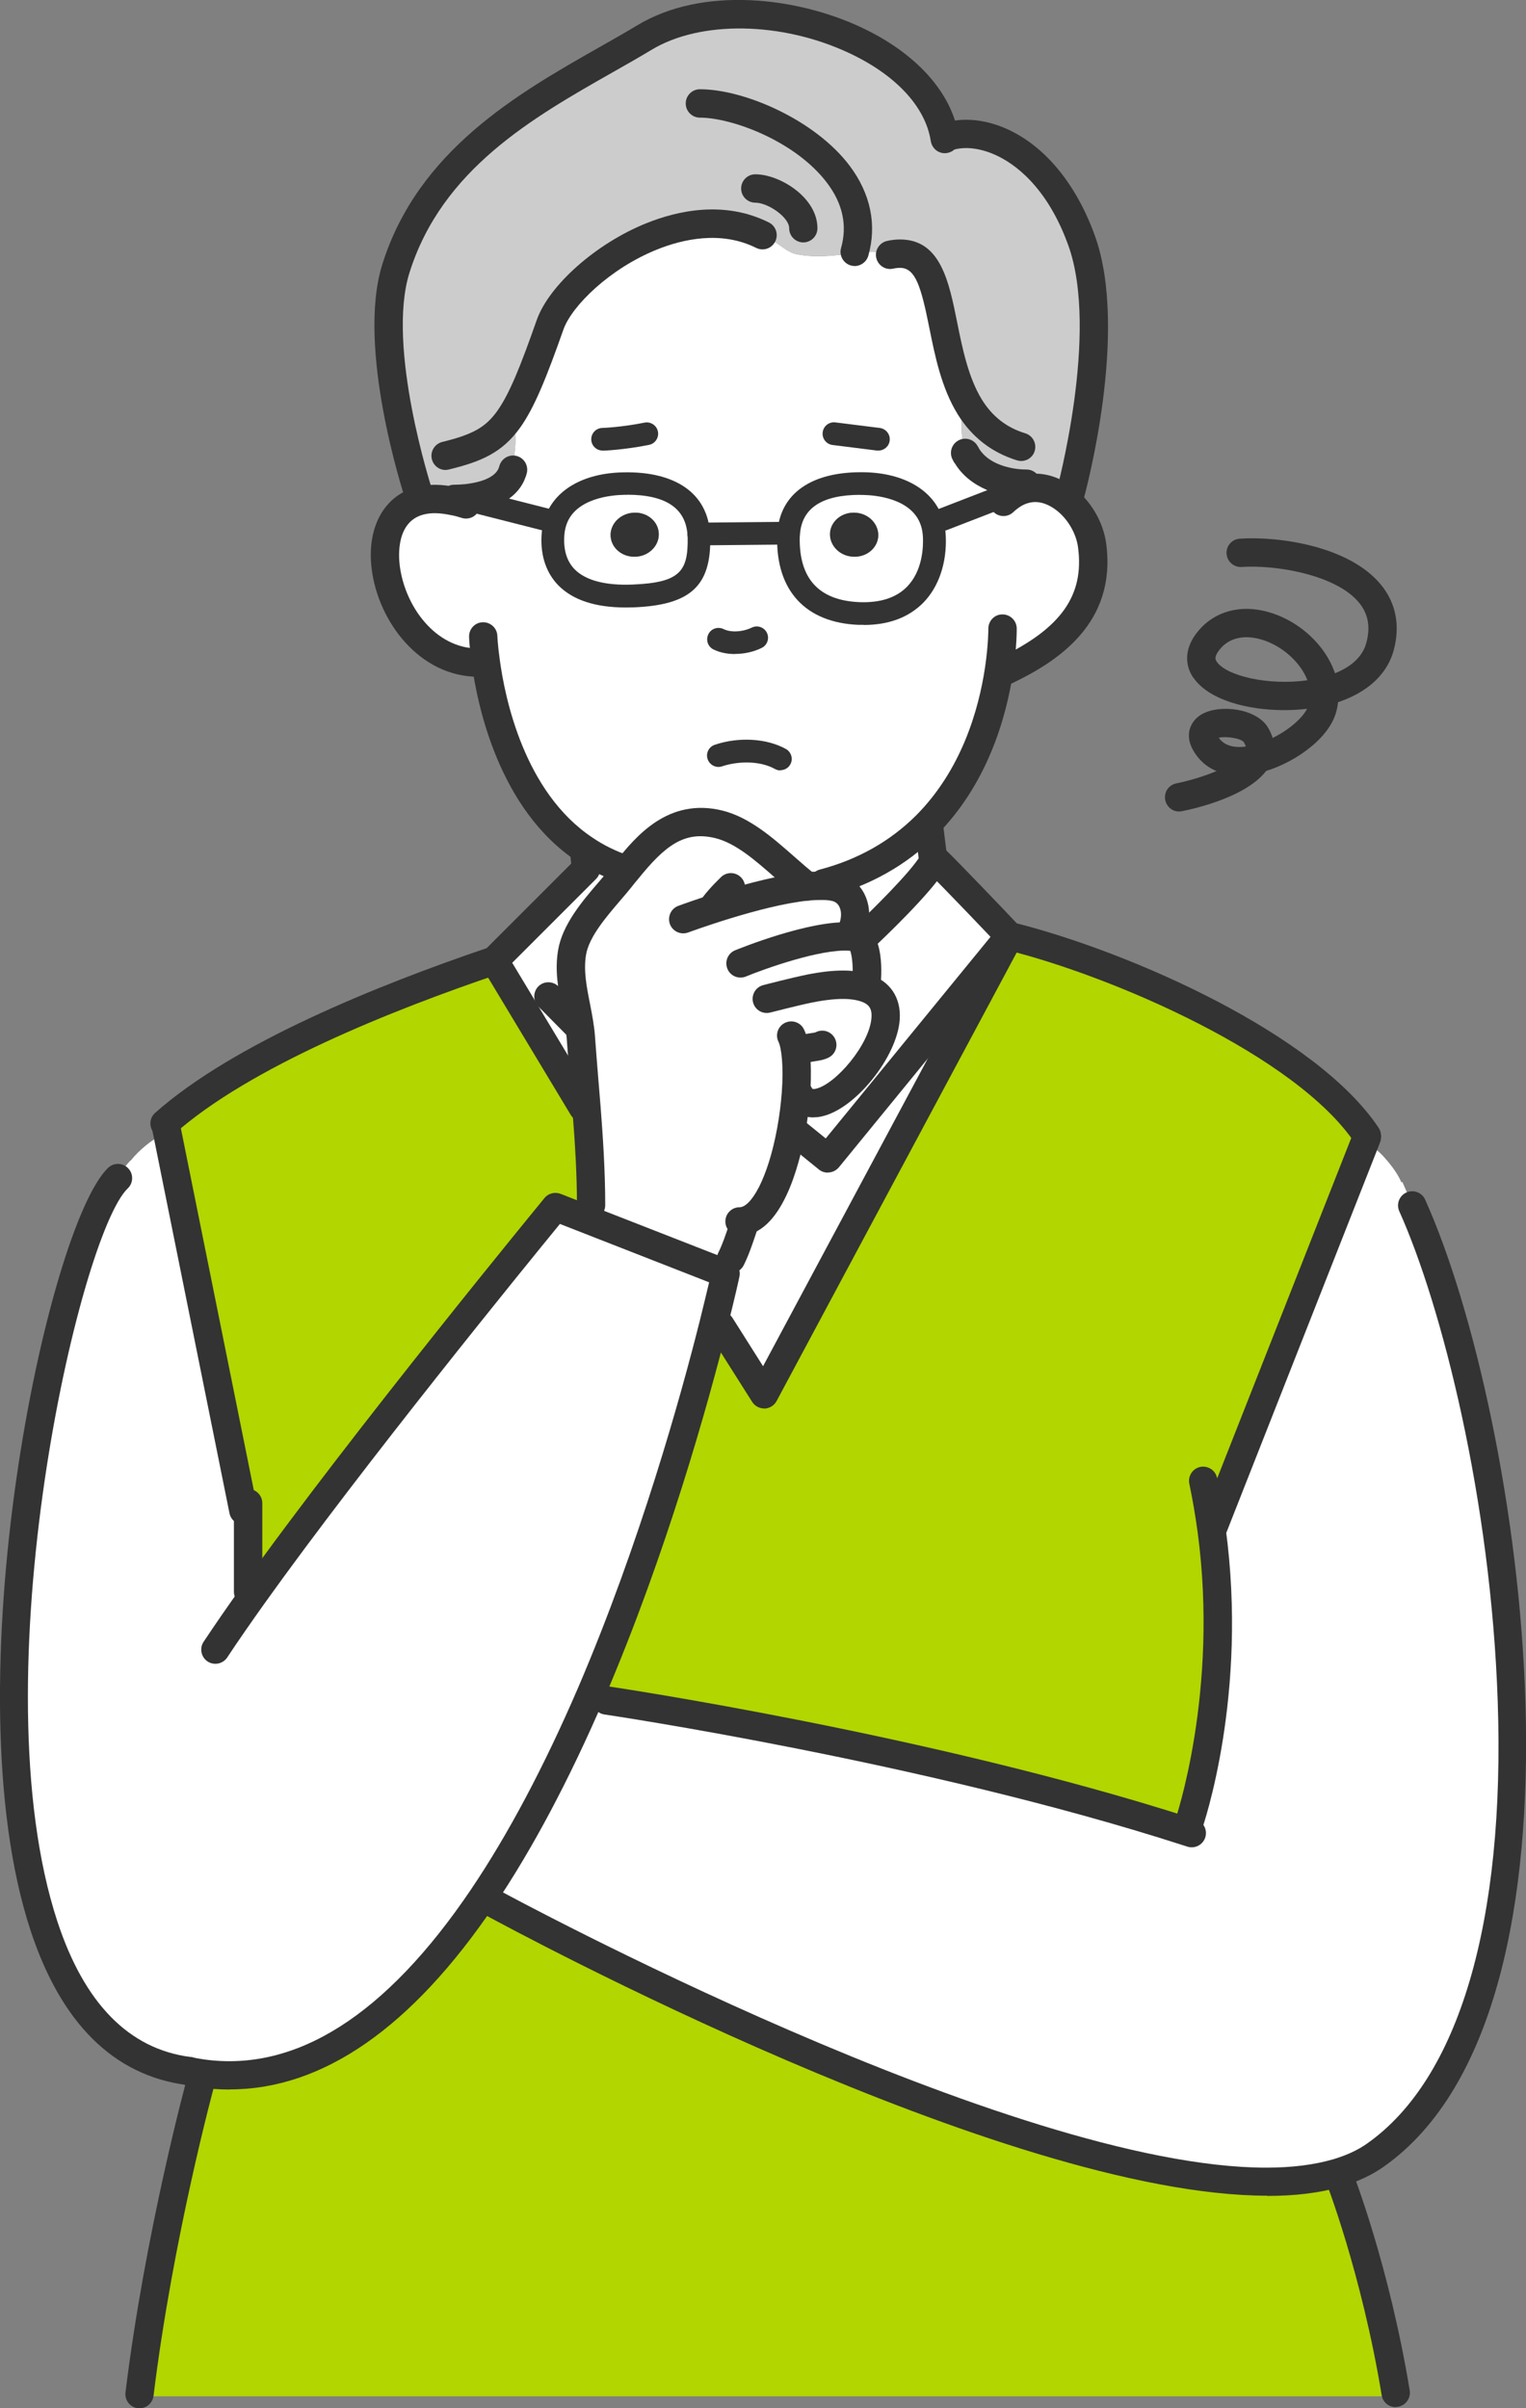 <?xml version="1.0" encoding="UTF-8"?><svg id="_レイヤー_2" xmlns="http://www.w3.org/2000/svg" viewBox="0 0 134.39 212.09"><rect x="0" y="0" width="134.39" height="212.09" fill="#808080" stroke="none"/><defs><style>.cls-1{fill:#fff;}.cls-2{fill:#333;}.cls-3{fill:#b1d600;}.cls-4{fill:#ccc;}</style></defs><g id="_レイヤー_1-2"><g><g><path class="cls-1" d="m123.4,104.13l.1-.04c8.34,18.55,17.01,72.01-2.36,85.67-.96.68-2.08,1.19-3.33,1.57-19.88,5.96-74.28-23.68-74.28-23.68l-1.02-.56c3.63-5.36,6.8-11.62,9.53-17.94l1.37.6s28.08,4.13,51.08,11.54l.16-.5s4.03-11.46,2.06-26.04h.03l13.4-34.02.73.29c.7.35,2.17,2.11,2.54,3.11Z"/><path class="cls-1" d="m17.78,182.6c-.39-.06-.8-.13-1.2-.21h0c-25.65-3.39-11.7-73.85-5.07-80.2h.02c.72-.92,1.89-1.84,2.79-2.29l.42-.08,6.69,33.2h.42v7.16l.43.31c9.86-13.81,26.64-34.2,26.64-34.2l2.67,1.04,12.3,4.82h.02s-.35,1.65-1.05,4.43c-1.67,6.62-5.3,19.75-10.81,32.58-2.73,6.32-5.9,12.58-9.53,17.94-6.73,9.96-14.99,16.86-24.73,15.5Z"/><path class="cls-1" d="m54.63,77.36c-1.43,1.79-3.86,4.13-4.26,6.53-.42,2.54.6,5.01.78,7.49.15,2.06.33,4.1.49,6.14l-.31.02-7.8-12.96,8.06-8.06v-.07l-.16-1.55.06-.1c1.07.73,2.27,1.33,3.62,1.76l.1.08c-.2.23-.39.47-.58.71Z"/><path class="cls-1" d="m88.9,82.44l-21.6,40.35-3.83-6.05-.62-.16c.7-2.78,1.05-4.42,1.05-4.42h-.02s.5-1.29.5-1.29c.47-.95.77-1.93,1.1-2.91l-.35-.4c2.23,0,3.81-3.95,4.55-8.03l.19.03,3.03,2.46,16-19.58Z"/><path class="cls-1" d="m69.68,99.54c.2-1.1.34-2.2.42-3.24l.24.02c2,4.01,11.6-7.39,5.86-9.3l.09-.28s.4-3.99-1.03-4.23c-.13-.02-.26-.03-.4-.04l.02-.2c.99-1.98.18-3.8-1.3-4.14-.31-.08-.68-.12-1.08-.12v-.23c3.89-1.02,6.81-2.87,9.02-5.06l.32.32.3,2.44.28.27c1.5,1.45,6.47,6.69,6.47,6.69l-16,19.58-3.03-2.46-.19-.03Z"/><path class="cls-1" d="m70.1,96.3c-.08,1.04-.22,2.14-.42,3.24-.74,4.09-2.32,8.03-4.55,8.03l.35.4c-.33.98-.63,1.96-1.1,2.91l-.5,1.28-12.3-4.82.47-1.2c0-2.91-.19-5.76-.41-8.61-.16-2.05-.34-4.09-.49-6.14-.18-2.48-1.2-4.95-.78-7.49.4-2.41,2.83-4.75,4.26-6.53.19-.24.38-.48.58-.71,2.09-2.59,4.35-4.97,8.12-4.04,2.93.74,5.48,3.73,7.78,5.45.5-.04.96-.06,1.39-.05.4,0,.77.04,1.08.12,1.48.34,2.29,2.16,1.3,4.14l-.02.2c.14,0,.27.02.4.04,1.43.24,1.03,4.23,1.03,4.23l-.09.28c5.73,1.91-3.87,13.31-5.86,9.3l-.24-.02Z"/><path class="cls-1" d="m41.05,43.97l7.71,1.96.14.05c-.12.38-.2.81-.22,1.27-.14,3.01,1.65,5.45,7.06,5.23,4.51-.18,5.86-1.47,5.79-5.17,0-.1,0-.19-.02-.28h.02l7.43-.07.49.04c0,.1-.02.2-.02.31-.07,3.71,1.71,6.53,6.21,6.71,5.41.21,6.78-3.77,6.64-6.77-.02-.44-.09-.85-.2-1.21l.96-.3,5.82-2.25.14.18c.48-.33.96-.53,1.45-.63,1.17-.24,2.32.14,3.28.87,1.29.96,2.23,2.55,2.44,4.14.74,5.59-2.84,8.73-7.6,11.01l-.6-.1c-.55,3.67-2.1,9.42-6.45,13.77-2.21,2.2-5.13,4.05-9.01,5.06v.23c-.44,0-.9,0-1.4.05-2.3-1.73-4.86-4.72-7.78-5.45-3.78-.94-6.03,1.45-8.12,4.04l-.1-.08c-1.35-.43-2.55-1.03-3.62-1.76-6.31-4.21-8.18-12.59-8.71-16.56l-.68.1c-7.72,0-11.19-12.74-5.09-14.26.81-.21,1.78-.22,2.94.04l.04-.19c.33,0,.69-.02,1.05-.05v.08Z"/><path class="cls-1" d="m45.12,41.55l-.14-.05c.32-.98.66-3.28.17-4.27l-.36-.29c1.17-1.63,2.18-4.16,3.66-8.34,1.58-4.44,11.41-11.54,18.71-7.89l-.02.08c1,.17,1.98,1.39,3.01,1.6,2.34.46,4.43-.12,6.65-.23l2.47.17c4.33,0,2.95,8.35,6.14,13.51l-.75.44c0,1.41-.02,2.59.48,3.85h0c1.04,1.76,3.33,2.47,5.25,2.47l.07.45c-.49.1-.97.3-1.45.63l-.14-.18-5.82,2.25-.96.3c-.79-2.58-3.64-3.42-6.02-3.46-3.08-.06-6.37.82-6.61,4.42l-.49-.04-7.43.07h-.02c-.22-3.63-3.54-4.51-6.61-4.45-2.38.04-5.2.86-6,3.4l-.14-.05-7.71-1.96v-.08c1.69-.17,3.57-.77,4.08-2.34Z"/><path class="cls-1" d="m55.72,45.16c-1.17.1-2.04,1.06-1.94,2.12.1,1.07,1.13,1.85,2.3,1.74,1.16-.1,2.03-1.06,1.93-2.12-.09-1.07-1.12-1.85-2.29-1.74Zm-.82-2.58c3.08-.06,6.39.82,6.61,4.45,0,.09.02.18.02.28.07,3.71-1.29,4.99-5.79,5.17-5.41.22-7.2-2.23-7.06-5.23.02-.46.1-.89.22-1.27.8-2.54,3.63-3.36,6-3.4Z"/><path class="cls-1" d="m77.34,47.28c.09-1.06-.77-2.02-1.94-2.12-1.17-.11-2.2.67-2.3,1.74-.09,1.06.77,2.02,1.94,2.12,1.17.11,2.2-.67,2.3-1.74Zm-7.88-.28c.24-3.6,3.54-4.48,6.61-4.42,2.39.04,5.23.88,6.02,3.46.11.36.18.77.2,1.21.14,3.01-1.23,6.98-6.64,6.77-4.51-.18-6.28-3.01-6.21-6.71,0-.11,0-.21.02-.31Z"/><path class="cls-3" d="m122.92,210.74v.3H12.29v-.2c1.74-14.21,5.4-27.57,5.4-27.57l.09-.67c9.74,1.36,18-5.54,24.73-15.5l1.02.56s54.4,29.64,74.28,23.68l.06.2s3.22,8.18,5.03,19.21Z"/><path class="cls-3" d="m106.71,134.75c1.97,14.59-2.06,26.04-2.06,26.04l-.16.5c-23-7.41-51.08-11.54-51.08-11.54l-1.37-.6c5.5-12.83,9.14-25.95,10.81-32.58l.62.16,3.83,6.05,21.6-40.35c9.91,2.45,26.14,9.58,31.48,17.57v.13s-.24.59-.24.59l-13.4,34.02h-.03Z"/><path class="cls-2" d="m75.4,45.16c1.17.1,2.03,1.06,1.94,2.12-.1,1.07-1.13,1.85-2.3,1.74-1.17-.1-2.03-1.06-1.94-2.12.1-1.07,1.13-1.85,2.3-1.74Z"/><path class="cls-2" d="m58.01,46.9c.1,1.06-.77,2.02-1.93,2.12-1.17.11-2.2-.67-2.3-1.74-.1-1.06.77-2.02,1.94-2.12,1.17-.11,2.2.67,2.29,1.74Z"/><path class="cls-3" d="m21.85,133.02h-.42l-6.69-33.2-.12-.6-.13-.28c7.21-6.4,21.04-11.65,29.05-14.36l7.8,12.96.31-.02c.22,2.85.41,5.7.41,8.61l-.47,1.2-2.67-1.04s-16.78,20.39-26.64,34.2l-.43-.31v-7.16Z"/><path class="cls-4" d="m45.15,37.24c.49.99.15,3.29-.17,4.27l.14.05c-.51,1.57-2.39,2.17-4.09,2.34-.36.03-.72.05-1.05.05l-.04.19c-1.16-.26-2.13-.25-2.94-.04l-.15-.59s-4.21-12.84-2-19.85c3.5-11.15,14.18-15.71,21.9-20.35,8.62-5.17,25,.09,26.42,8.83h.02c3.22-1.26,9.09.91,12.04,9.05,2.94,8.15-1.03,22.49-1.03,22.49l-.47.24c-.96-.73-2.11-1.11-3.28-.87l-.07-.45c-1.93,0-4.22-.71-5.25-2.46h0c-.5-1.27-.48-2.45-.48-3.86l.75-.44c-3.2-5.15-1.82-13.51-6.14-13.51l-2.47-.17c-2.23.11-4.32.69-6.65.23-1.03-.21-2.01-1.43-3.01-1.6l.02-.08c-7.3-3.65-17.13,3.46-18.71,7.89-1.48,4.19-2.49,6.71-3.66,8.34l.36.29Z"/></g><g><path class="cls-2" d="m76.19,83.69c-.33,0-.66-.13-.91-.39-.47-.5-.45-1.29.06-1.77,1.3-1.22,4.85-4.7,5.73-6.2.35-.59,1.12-.79,1.71-.44.59.35.79,1.12.44,1.71-1.22,2.07-5.67,6.28-6.17,6.75-.24.23-.55.34-.85.34Z"/><path class="cls-2" d="m111.6,193.37c-23.19,0-66.63-23.51-68.66-24.61-.61-.33-.83-1.09-.5-1.69.33-.61,1.09-.83,1.69-.5.49.27,44.94,24.33,67.38,24.33,2.22,0,4.22-.24,5.95-.75,1.18-.36,2.15-.81,2.96-1.39,8.06-5.69,12.14-19.51,11.48-38.92-.6-17.75-4.92-34.83-8.67-43.17-.28-.63,0-1.37.63-1.65.63-.28,1.37,0,1.65.63,8.61,19.15,16.17,71.18-3.64,85.16-1.04.73-2.24,1.3-3.68,1.74-1.92.58-4.14.84-6.59.84Z"/><path class="cls-2" d="m120.38,101.26c-.4,0-.8-.19-1.04-.56-5.16-7.73-21.39-14.74-30.74-17.05-.23-.06-.44-.18-.61-.35-.05-.05-4.97-5.24-6.44-6.65-.5-.48-.51-1.27-.03-1.77.48-.5,1.27-.51,1.77-.03,1.32,1.28,5.22,5.37,6.26,6.47,10.05,2.56,26.34,9.73,31.86,18,.38.57.23,1.35-.35,1.73-.21.14-.45.21-.69.21Z"/><path class="cls-2" d="m104.65,162.04c-.14,0-.28-.02-.41-.07-.65-.23-.99-.94-.77-1.59.04-.11,3.9-11.37,2-25.46-.19-1.39-.43-2.82-.73-4.25-.14-.67.29-1.34.96-1.48.67-.14,1.34.29,1.48.96.31,1.49.57,2.98.76,4.43,1.99,14.71-1.95,26.14-2.12,26.62-.18.51-.66.83-1.18.83Z"/><path class="cls-2" d="m104.95,162.69c-.13,0-.26-.02-.39-.06l-.46-.15c-22.62-7.29-50.59-11.45-50.87-11.49-.68-.1-1.15-.73-1.05-1.42.1-.68.74-1.15,1.42-1.05.28.04,28.45,4.23,51.28,11.58l.47.15c.65.22,1.01.92.79,1.58-.17.52-.66.86-1.18.86Z"/><path class="cls-2" d="m82.15,76.73c-.62,0-1.16-.46-1.24-1.1l-.3-2.44c-.08-.68.4-1.31,1.09-1.39.69-.09,1.31.4,1.39,1.09l.3,2.44c.08.68-.4,1.31-1.09,1.39-.05,0-.1,0-.15,0Z"/><path class="cls-2" d="m51.6,77.71c-.63,0-1.17-.48-1.24-1.12l-.16-1.55c-.07-.69.43-1.3,1.11-1.37.68-.07,1.3.43,1.37,1.11l.16,1.55c.07.69-.43,1.3-1.11,1.37-.04,0-.09,0-.13,0Z"/><path class="cls-2" d="m12.29,212.09c-.05,0-.1,0-.15,0-.68-.08-1.17-.71-1.09-1.39,1.73-14.13,5.4-27.62,5.44-27.75.18-.67.87-1.06,1.53-.87.67.18,1.06.87.87,1.53-.04.13-3.66,13.45-5.37,27.39-.08.63-.62,1.1-1.24,1.1Z"/><path class="cls-2" d="m122.91,211.99c-.6,0-1.13-.43-1.23-1.05-1.77-10.76-4.93-18.88-4.97-18.96-.25-.64.06-1.37.71-1.62.64-.25,1.37.06,1.62.7.13.34,3.29,8.43,5.11,19.46.11.68-.35,1.32-1.03,1.44-.07.01-.14.02-.2.02Z"/><path class="cls-2" d="m21.85,141.43c-.69,0-1.25-.56-1.25-1.25v-7.8c0-.69.56-1.25,1.25-1.25s1.25.56,1.25,1.25v7.8c0,.69-.56,1.25-1.25,1.25Z"/><path class="cls-2" d="m20.23,184.02c-.87,0-1.74-.06-2.62-.18-.42-.07-.85-.14-1.27-.22-.68-.14-1.11-.79-.98-1.47.14-.68.79-1.11,1.47-.98.38.08.77.14,1.14.2,8.12,1.13,16.03-3.9,23.51-14.97,3.24-4.8,6.41-10.76,9.42-17.74,5.45-12.7,9.07-25.74,10.74-32.39.36-1.45.63-2.59.81-3.34l-13.14-5.14c-3.03,3.7-17.32,21.25-26.02,33.43-1.18,1.66-2.29,3.25-3.28,4.75-.38.57-1.16.73-1.73.35-.57-.38-.73-1.16-.35-1.73,1.01-1.52,2.13-3.14,3.33-4.82,9.77-13.68,26.53-34.06,26.69-34.26.34-.42.91-.56,1.42-.37l14.97,5.85s.06.03.09.04c.52.25.81.83.69,1.39-.01.07-.36,1.69-1.06,4.46-1.69,6.72-5.35,19.9-10.87,32.76-3.07,7.12-6.31,13.22-9.64,18.15-7.29,10.78-15.12,16.22-23.32,16.22Z"/><path class="cls-2" d="m65.13,108.82c-.69,0-1.25-.56-1.25-1.25s.56-1.25,1.25-1.25c.99,0,2.49-2.46,3.32-7.01.19-1.04.32-2.08.4-3.11.17-2.32-.03-3.91-.29-4.45-.31-.62-.05-1.37.57-1.67.62-.3,1.37-.05,1.67.57.73,1.47.65,4.22.55,5.74-.09,1.12-.23,2.25-.44,3.37-.49,2.72-2.04,9.06-5.77,9.06Z"/><path class="cls-2" d="m70.75,93.69c-.46,0-.9-.25-1.12-.69-.31-.62-.06-1.37.56-1.68.44-.22.88-.28,1.23-.33.15-.02.37-.05.43-.09.62-.31,1.37-.06,1.68.56.31.62.06,1.37-.56,1.68-.43.21-.85.27-1.19.32-.18.03-.38.05-.46.1-.18.09-.37.13-.56.13Z"/><path class="cls-2" d="m71.65,98.41c-1.06,0-1.94-.55-2.43-1.54-.31-.62-.06-1.37.56-1.68.62-.31,1.37-.06,1.68.56.08.15.09.19.36.14,1.75-.36,4.79-3.93,4.93-6.29.05-.77-.22-1.17-.94-1.41-.64-.22-1.88-.38-4.24.09-1.22.24-3.7.89-3.73.89-.67.18-1.35-.23-1.52-.89-.17-.67.23-1.35.89-1.52.1-.03,2.58-.67,3.87-.93,2.37-.47,4.18-.48,5.53,0,1.78.59,2.74,2.02,2.63,3.92-.2,3.32-3.95,7.98-6.92,8.58-.23.05-.45.07-.67.07Z"/><path class="cls-2" d="m76.29,87.99s-.08,0-.12,0c-.69-.07-1.19-.68-1.12-1.37.11-1.12.02-2.43-.18-2.89-.03,0-.06,0-.09,0-2.46-.18-7.4,1.57-9.09,2.27-.64.26-1.37-.04-1.63-.68-.26-.64.04-1.37.68-1.63.27-.11,6.67-2.72,10.22-2.45.17.01.33.03.5.05,2.35.39,2.24,4.04,2.08,5.58-.06.64-.61,1.12-1.24,1.12Z"/><path class="cls-2" d="m74.88,83.52c-.19,0-.38-.04-.56-.13-.62-.31-.87-1.06-.56-1.68.34-.67.4-1.34.17-1.83-.09-.2-.28-.45-.63-.53-.17-.04-.42-.09-.8-.09-.38,0-.8,0-1.29.05-4.13.41-10.54,2.79-10.6,2.81-.65.24-1.37-.09-1.61-.73-.24-.65.09-1.37.73-1.61.27-.1,6.78-2.52,11.25-2.96.61-.05,1.1-.07,1.54-.06h0c.48,0,.95.05,1.35.16.99.23,1.84.92,2.3,1.9.56,1.19.49,2.65-.19,4.01-.22.44-.66.69-1.12.69Z"/><path class="cls-2" d="m62.68,81.3c-.24,0-.47-.07-.68-.2-.58-.38-.74-1.15-.36-1.73.38-.58,1-1.29,1.85-2.12.49-.48,1.28-.48,1.77.02.48.49.48,1.28-.02,1.77-.9.88-1.31,1.42-1.51,1.71-.24.37-.64.56-1.05.56Z"/><path class="cls-2" d="m52.06,107.39c-.69,0-1.25-.56-1.25-1.25,0-2.7-.16-5.36-.41-8.52l-.2-2.42c-.1-1.24-.2-2.48-.29-3.73-.06-.83-.23-1.68-.4-2.58-.33-1.66-.67-3.38-.36-5.21.38-2.27,2.15-4.34,3.58-6,.33-.39.65-.76.93-1.11.2-.25.4-.5.61-.75,1.68-2.08,4.54-5.63,9.37-4.43,2.39.6,4.45,2.42,6.27,4.02.69.61,1.34,1.18,1.96,1.65.05.04.09.07.13.12.49.49.49,1.28,0,1.77-.46.46-1.2.49-1.69.07-.68-.51-1.35-1.11-2.06-1.73-1.69-1.48-3.43-3.02-5.23-3.47-2.76-.69-4.48.68-6.84,3.61-.22.25-.39.47-.57.7-.3.38-.64.77-.99,1.18-1.22,1.43-2.75,3.2-3.01,4.78-.23,1.38.05,2.81.35,4.32.18.93.37,1.89.44,2.88.09,1.24.19,2.48.29,3.71l.2,2.43c.2,2.59.41,5.62.41,8.71,0,.69-.56,1.25-1.25,1.25Z"/><path class="cls-2" d="m64.38,112.12c-.19,0-.37-.04-.55-.13-.62-.31-.87-1.06-.57-1.67.37-.74.62-1.51.9-2.33l.14-.42c.22-.65.93-1,1.58-.79.65.22,1.01.93.79,1.58l-.14.41c-.29.87-.59,1.76-1.03,2.65-.22.44-.66.7-1.12.7Z"/><path class="cls-2" d="m16.65,183.64c-.07,0-.16,0-.23-.02h0c-6.42-.85-11.05-5.44-13.74-13.64-7.08-21.59,1.5-62.01,6.84-67.13.5-.48,1.29-.46,1.77.04.48.5.46,1.29-.04,1.77-4.28,4.11-13.2,43.19-6.2,64.55,2.37,7.22,6.3,11.23,11.69,11.94h0s.04,0,.06,0c.62.08,1.09.6,1.09,1.24,0,.69-.56,1.25-1.25,1.25Z"/><path class="cls-2" d="m14.49,100.19c-.34,0-.69-.14-.93-.42-.46-.52-.41-1.31.1-1.76,6.91-6.14,19.64-11.26,29.2-14.51l7.86-7.86c.49-.49,1.28-.49,1.77,0s.49,1.28,0,1.77l-8.06,8.06c-.14.14-.3.24-.48.3-9.38,3.17-21.96,8.19-28.62,14.11-.24.21-.53.32-.83.32Z"/><path class="cls-2" d="m72.9,103.27c-.28,0-.56-.09-.79-.28l-3.03-2.46c-.54-.44-.62-1.22-.18-1.76.44-.54,1.22-.62,1.76-.18l2.06,1.67,15.22-18.62c.44-.53,1.22-.61,1.76-.18.53.44.61,1.22.18,1.76l-16,19.58c-.25.3-.61.46-.97.46Z"/><path class="cls-2" d="m51.01,91.75c-.32,0-.64-.12-.89-.37l-2.71-2.74c-.48-.49-.48-1.28,0-1.77.49-.49,1.28-.48,1.77,0l2.71,2.74c.48.49.48,1.28,0,1.77-.24.24-.56.36-.88.36Z"/><g><path class="cls-2" d="m103.85,71.46c.08,0,.16,0,.24-.02,1.03-.2,6.25-1.35,7.72-4.01.33-.6.12-1.36-.49-1.7-.6-.33-1.36-.12-1.7.49-.68,1.22-3.93,2.35-6.02,2.77-.68.13-1.12.79-.98,1.47.12.6.64,1.01,1.22,1.01Z"/><path class="cls-2" d="m105.08,66.08c-.8-1.4-.22-2.59.71-3.15,1.57-.94,4.82-.56,5.85,1.1.7,1.13.76,2.34.16,3.4-.17.3-.45.51-.78.6-.66.17-1.3.25-1.89.25-1.8,0-3.23-.76-4.05-2.2Zm4.46-.72c-.28-.35-1.57-.54-2.21-.39.54.78,1.49.89,2.38.78-.02-.11-.08-.23-.17-.39Z"/><path class="cls-2" d="m110.72,68.07c.1,0,.2-.01.3-.04,2.66-.66,5.86-2.78,6.61-5.18.21-.69.28-1.37.23-2.05-.05-.69-.65-1.2-1.34-1.15-.69.05-1.2.65-1.15,1.34.03.38-.01.75-.13,1.13-.36,1.16-2.5,2.91-4.82,3.48-.67.17-1.08.84-.91,1.51.14.57.65.95,1.21.95Z"/><path class="cls-2" d="m105.09,59.69c-.78-1.15-.72-2.53.18-3.79,1.43-1.99,3.84-2.74,6.46-1.99,3.31.95,5.95,3.92,6.14,6.9.04.6-.36,1.15-.94,1.29-1.18.29-2.5.44-3.83.44-3.32,0-6.69-.93-8-2.86Zm5.95-3.38c-.93-.27-2.65-.48-3.74,1.04-.4.56-.24.78-.14.93.84,1.24,4.54,2.12,7.98,1.63-.6-1.58-2.24-3.07-4.09-3.6Z"/><path class="cls-2" d="m116.62,62.15c.1,0,.2-.01.3-.04,3.1-.78,5.16-2.48,5.81-4.81.6-2.19.21-4.19-1.11-5.8-2.78-3.4-8.96-4.29-12.44-4.06-.69.05-1.21.64-1.16,1.33.05.69.65,1.21,1.33,1.16,2.97-.2,8.31.67,10.34,3.15.81.99,1.02,2.15.63,3.56-.5,1.82-2.45,2.67-4,3.05-.67.17-1.08.85-.91,1.51.14.57.65.95,1.21.95Z"/></g><path class="cls-2" d="m51.34,98.8c-.42,0-.84-.22-1.07-.6l-7.8-12.96c-.36-.59-.17-1.36.43-1.71.59-.36,1.36-.17,1.71.43l7.8,12.96c.36.59.17,1.36-.43,1.71-.2.12-.42.18-.64.18Z"/><path class="cls-2" d="m67.3,124.04c-.43,0-.83-.22-1.06-.58l-3.83-6.05c-.37-.58-.19-1.35.39-1.72.58-.37,1.36-.19,1.72.39l2.68,4.24,20.59-38.46c.33-.61,1.08-.84,1.69-.51.61.33.84,1.08.51,1.69l-21.6,40.35c-.21.39-.61.64-1.06.66-.02,0-.03,0-.04,0Z"/><path class="cls-2" d="m55.11,77.82c-.13,0-.25-.02-.38-.06-1.41-.45-2.74-1.09-3.94-1.92-6.86-4.57-8.75-13.71-9.25-17.43-.2-1.4-.23-2.28-.23-2.32-.02-.69.51-1.27,1.2-1.29.68-.02,1.27.51,1.29,1.2,0,0,.03.8.21,2.07.45,3.39,2.15,11.69,8.17,15.7,1.02.69,2.12,1.23,3.3,1.61.66.21,1.02.91.81,1.57-.17.53-.66.87-1.19.87Z"/><path class="cls-2" d="m72.52,79.04c-.55,0-1.06-.37-1.21-.93-.18-.67.22-1.35.89-1.53,3.32-.87,6.16-2.47,8.45-4.74,4.02-4.02,5.54-9.32,6.1-13.07.3-2.02.29-3.38.29-3.4,0-.69.54-1.26,1.23-1.26,0,0,.01,0,.02,0,.68,0,1.24.55,1.25,1.23,0,.06.02,1.57-.31,3.8-.62,4.12-2.3,9.97-6.81,14.47-2.6,2.59-5.82,4.4-9.58,5.39-.11.03-.21.04-.32.04Z"/><path class="cls-2" d="m42.11,59.6c-5.14,0-8.81-4.84-9.38-9.52-.45-3.65,1.12-6.48,3.98-7.19,1.03-.27,2.22-.26,3.51.03.31.05.72.16,1.2.31.66.21,1.02.91.81,1.57-.21.66-.91,1.02-1.57.81-.37-.12-.68-.2-.93-.24-.97-.21-1.76-.23-2.41-.06-2.4.6-2.23,3.57-2.12,4.47.44,3.6,3.14,7.33,6.9,7.33.69,0,1.25.56,1.25,1.25s-.56,1.25-1.25,1.25Z"/><path class="cls-2" d="m88.58,60.31c-.47,0-.91-.26-1.13-.71-.3-.62-.03-1.37.59-1.67,5.4-2.58,7.46-5.49,6.9-9.72-.16-1.25-.93-2.54-1.94-3.3-.53-.4-1.35-.84-2.28-.65-.34.07-.67.21-.99.44-.19.13-.34.26-.47.38-.49.49-1.28.49-1.77,0-.49-.49-.49-1.28,0-1.77.24-.24.5-.46.83-.68.6-.41,1.24-.69,1.9-.82,1.44-.3,2.96.1,4.28,1.1,1.54,1.15,2.67,3.06,2.92,4.97.93,7.02-4.29,10.38-8.3,12.3-.17.08-.36.12-.54.12Z"/><path class="cls-2" d="m64.73,57.6c-.68,0-1.34-.13-1.89-.4-.5-.24-.7-.84-.46-1.34.24-.5.84-.7,1.34-.46.65.32,1.67.26,2.49-.13.5-.24,1.09-.03,1.33.46.24.5.03,1.09-.46,1.33-.73.36-1.55.53-2.34.53Z"/><path class="cls-2" d="m77.36,39.68s-.08,0-.13,0l-3.91-.49c-.55-.07-.94-.57-.87-1.12.07-.55.57-.94,1.12-.87l3.91.49c.55.07.94.57.87,1.12-.06.5-.49.87-.99.87Z"/><path class="cls-2" d="m53.07,39.68c-.54,0-.98-.42-1-.96-.02-.55.41-1.01.96-1.03.02,0,1.71-.06,3.73-.47.54-.11,1.07.24,1.18.78.11.54-.24,1.07-.78,1.18-2.19.44-3.98.51-4.06.51-.01,0-.02,0-.03,0Z"/><path class="cls-2" d="m76.06,55.03c-.15,0-.3,0-.45,0-4.65-.19-7.26-3-7.17-7.73,0-.12.01-.25.02-.38.23-3.47,3.02-5.41,7.63-5.33,3.58.06,6.18,1.62,6.96,4.16,0,0,0,0,0,0,.14.45.22.94.24,1.46.11,2.35-.62,4.5-2,5.89-1.28,1.28-3.03,1.94-5.23,1.94Zm-.3-11.45c-3.37,0-5.15,1.17-5.31,3.49,0,.11-.02.17-.02.24-.07,3.66,1.7,5.57,5.25,5.72,1.83.07,3.23-.38,4.18-1.34,1.4-1.41,1.46-3.54,1.42-4.39-.02-.35-.07-.68-.16-.96-.76-2.48-4.08-2.73-5.09-2.75-.1,0-.2,0-.29,0Z"/><path class="cls-2" d="m55.09,53.5c-2.64,0-4.62-.65-5.89-1.92-1.07-1.08-1.6-2.59-1.51-4.37.02-.52.11-1.04.27-1.52.79-2.5,3.38-4.03,6.94-4.09h0c4.6-.1,7.42,1.87,7.63,5.38.01.08.02.21.02.34.08,4.29-1.75,5.97-6.75,6.17-.24,0-.47.01-.7.01Zm.13-9.92c-.1,0-.19,0-.29,0h0c-.99.02-4.3.26-5.07,2.7-.1.32-.16.66-.17,1.01-.06,1.22.26,2.19.94,2.87.96.96,2.71,1.42,5.09,1.32,4.2-.17,4.89-1.19,4.84-4.16,0-.08,0-.13-.01-.18-.15-2.39-1.93-3.57-5.31-3.57Zm-.31-1h0,0Z"/><path class="cls-2" d="m48.76,46.93c-.08,0-.16,0-.25-.03l-7.71-1.96c-.53-.14-.86-.68-.72-1.21.14-.54.68-.86,1.21-.72l7.71,1.96c.53.14.86.68.72,1.21-.11.45-.52.75-.97.75Z"/><path class="cls-2" d="m83.06,46.74c-.4,0-.78-.24-.93-.64-.2-.51.06-1.09.57-1.29l5.82-2.25c.51-.2,1.09.06,1.29.57.2.51-.06,1.09-.57,1.29l-5.82,2.25c-.12.05-.24.07-.36.07Z"/><path class="cls-2" d="m61.54,48.03c-.55,0-.99-.44-1-.99,0-.55.44-1,.99-1.01l7.43-.07h0c.55,0,.99.44,1,.99,0,.55-.44,1-.99,1.01l-7.43.07h0Z"/><path class="cls-2" d="m84.08,40.79l1.06-.66-1.07.65c-.07-.11-.14-.22-.19-.33-.31-.62-.06-1.37.56-1.68.62-.31,1.37-.06,1.68.56.02.04.05.08.08.13l-2.11,1.33Z"/><path class="cls-2" d="m90.4,43.84c-2.18,0-4.98-.81-6.33-3.07-.35-.59-.16-1.36.44-1.71.59-.35,1.36-.16,1.71.44.81,1.36,2.76,1.85,4.18,1.85.69,0,1.25.56,1.25,1.25s-.56,1.25-1.25,1.25Z"/><path class="cls-2" d="m39.99,45.19c-.69,0-1.25-.56-1.25-1.25s.56-1.25,1.25-1.25c.3,0,.62-.02.95-.05.77-.08,2.64-.38,3-1.48.01-.03.02-.06.03-.09.01-.04.03-.09.03-.1.22-.65.92-1.01,1.58-.79.65.22,1,.92.79,1.57-.02.09-.05.17-.08.25-.6,1.75-2.42,2.86-5.13,3.13-.42.03-.81.06-1.17.06Z"/><path class="cls-2" d="m68.73,67.85c-.16,0-.33-.04-.49-.13-1.39-.77-3.33-.67-4.65-.23-.52.18-1.09-.11-1.27-.63-.18-.52.1-1.09.63-1.27,2.11-.71,4.57-.57,6.26.37.48.27.66.88.39,1.36-.18.33-.52.51-.87.51Z"/><path class="cls-2" d="m106.74,136c-.15,0-.31-.03-.46-.09-.64-.25-.96-.98-.7-1.62l13.63-34.6c.25-.64.98-.96,1.62-.71.64.25.96.98.71,1.62l-.23.59-13.4,34.02c-.19.49-.66.79-1.16.79Z"/><path class="cls-2" d="m21.43,134.27c-.58,0-1.1-.41-1.22-1l-6.81-33.8c-.14-.68.3-1.33.98-1.47.67-.13,1.33.3,1.47.98l6.81,33.79c.14.68-.3,1.33-.98,1.47-.08.02-.17.02-.25.02Z"/><path class="cls-2" d="m89.93,40.6c-.12,0-.24-.02-.37-.06-2.21-.68-3.97-2.04-5.21-4.04-1.44-2.33-2.01-5.15-2.51-7.64-.72-3.59-1.21-5.27-2.57-5.27-.19,0-.39.02-.61.07-.68.15-1.34-.28-1.49-.95-.15-.67.28-1.34.95-1.49.4-.09.77-.13,1.15-.13,3.56,0,4.3,3.7,5.02,7.28.46,2.28.98,4.87,2.18,6.82.93,1.5,2.18,2.47,3.82,2.97.66.2,1.03.9.83,1.56-.16.54-.66.88-1.19.88Z"/><path class="cls-2" d="m94.22,44.92c-.11,0-.22-.01-.33-.05-.66-.18-1.05-.87-.87-1.54.04-.14,3.82-14.05,1.06-21.73-1.9-5.26-4.83-7.24-6.41-7.95-1.45-.66-2.91-.79-4-.36-.64.25-1.37-.07-1.62-.71-.25-.64.07-1.37.71-1.62,1.72-.67,3.89-.52,5.94.41,3.34,1.51,6.08,4.84,7.72,9.38,3.04,8.43-.83,22.64-1,23.25-.15.55-.66.92-1.2.92Z"/><path class="cls-2" d="m39.24,41.39c-.56,0-1.07-.38-1.21-.96-.16-.67.25-1.34.92-1.51,2.67-.65,3.8-1.28,4.83-2.71,1.09-1.52,2.07-3.99,3.49-8.03,1.1-3.09,5.25-6.75,9.65-8.52,2.76-1.11,6.87-2.03,10.79-.07.62.31.87,1.06.56,1.68-.31.62-1.06.87-1.68.56-3.09-1.54-6.46-.77-8.74.15-4.13,1.66-7.49,4.95-8.23,7.04-1.5,4.25-2.56,6.89-3.82,8.65-1.58,2.2-3.43,2.99-6.28,3.68-.1.02-.2.04-.29.04Z"/><path class="cls-2" d="m70.75,21.35c-.69,0-1.25-.56-1.25-1.25,0-.97-1.87-2.25-2.98-2.25-.69,0-1.25-.56-1.25-1.25s.56-1.25,1.25-1.25c2.15,0,5.47,2.04,5.47,4.75,0,.69-.56,1.25-1.25,1.25Z"/><path class="cls-2" d="m75.27,23.43c-.11,0-.23-.02-.34-.05-.66-.19-1.05-.88-.86-1.54.56-1.98.15-3.91-1.24-5.74-2.79-3.69-8.39-5.74-11.19-5.74-.69,0-1.25-.56-1.25-1.25s.56-1.25,1.25-1.25c3.91,0,10.14,2.7,13.18,6.73,1.85,2.46,2.42,5.2,1.65,7.93-.16.55-.66.91-1.2.91Z"/><path class="cls-2" d="m36.86,44.75c-.52,0-1.01-.33-1.19-.86-.18-.54-4.3-13.3-2-20.61,3.15-10.05,11.97-15.06,19.06-19.09,1.17-.66,2.31-1.31,3.39-1.96,5.82-3.5,14.06-2.45,19.64.14,4.89,2.27,8.04,5.75,8.66,9.56.17.67-.23,1.35-.9,1.52-.67.18-1.35-.23-1.52-.9-.01-.04-.03-.14-.04-.19-.49-3.01-3.13-5.81-7.25-7.72-5.89-2.74-13.01-2.85-17.3-.27-1.1.66-2.25,1.32-3.44,1.99-7.06,4.01-15.05,8.55-17.91,17.66-2.06,6.55,1.95,18.96,1.99,19.09.21.66-.14,1.36-.8,1.58-.13.04-.26.06-.39.06Z"/></g></g></g></svg>
